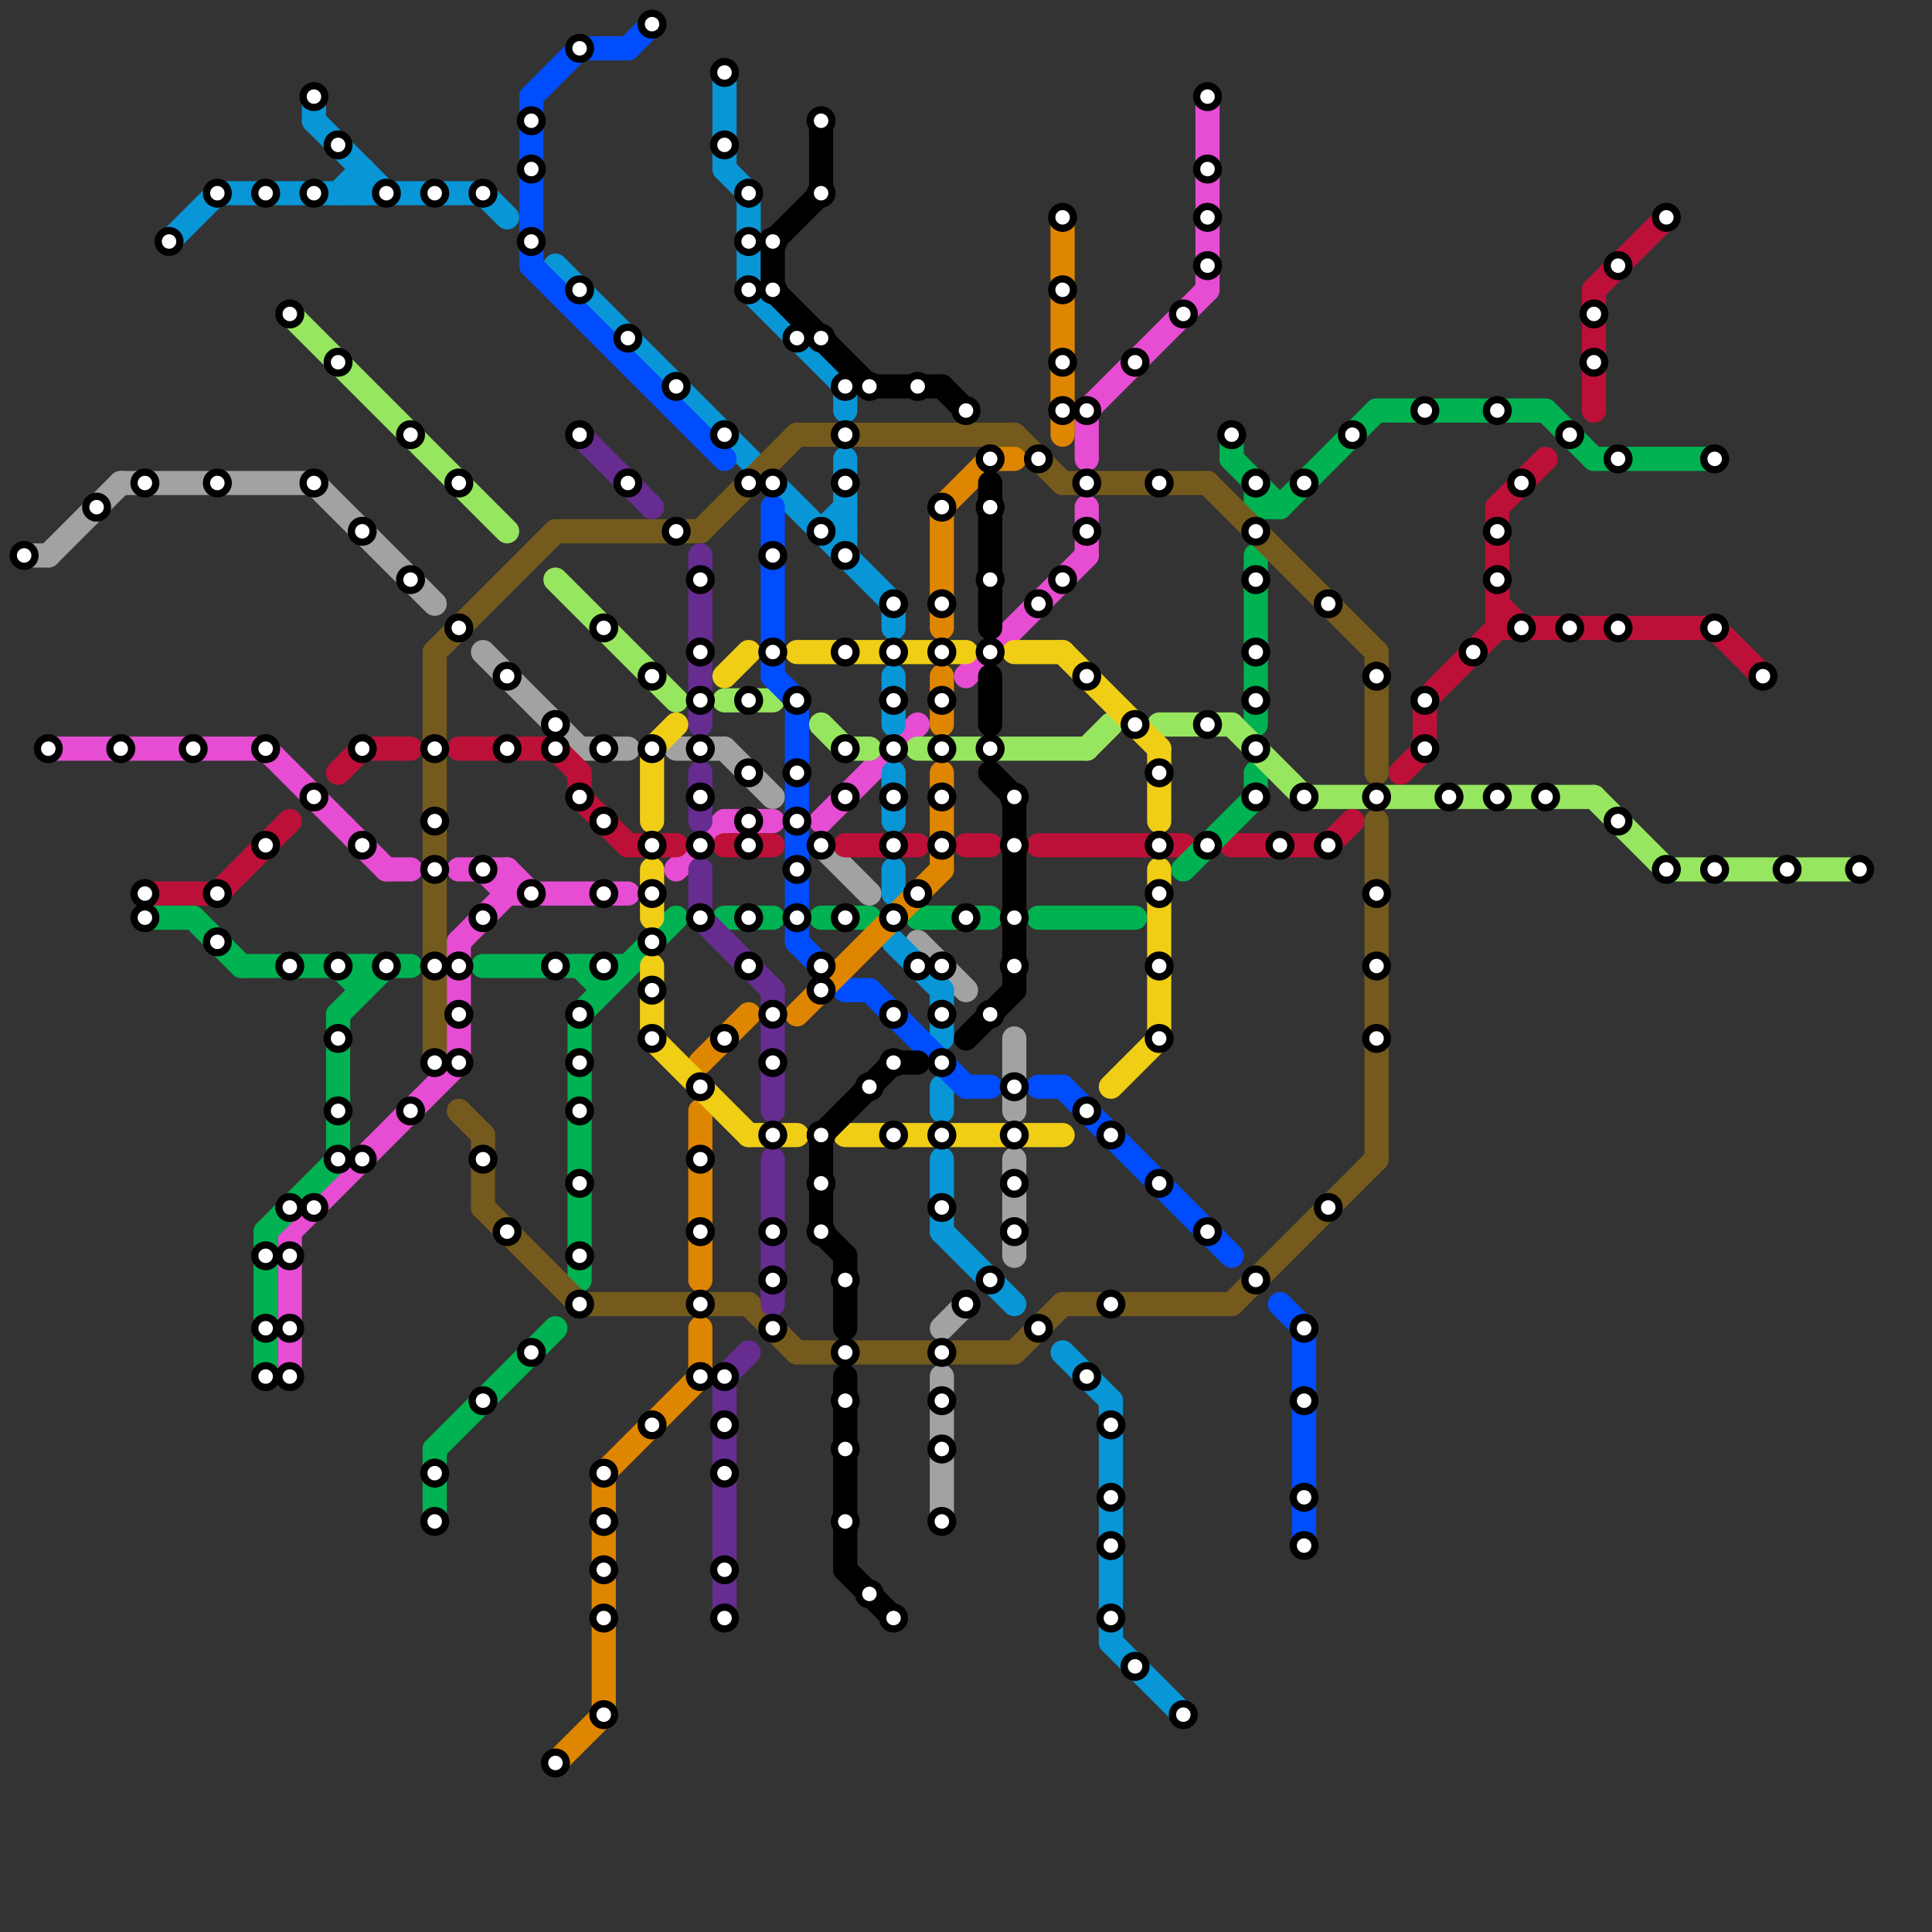 
<svg version="1.1" xmlns="http://www.w3.org/2000/svg" viewBox="0 0 80 80">
<rect x="0" y="0" width="80" height="80" fill="#333333" stroke="none"/>
<style>text { font: 1px Helvetica; font-weight: 600; white-space: pre; dominant-baseline: central; } line { stroke-width: 1; fill: none; stroke-linecap: round; stroke-linejoin: round; } .c0 { stroke: #a2a2a2 } .c1 { stroke: #e64dd2 } .c2 { stroke: #bd1038 } .c3 { stroke: #00b251 } .c4 { stroke: #0896d7 } .c5 { stroke: #97e65f } .c6 { stroke: #755a1d } .c7 { stroke: #004dff } .c8 { stroke: #df8600 } .c9 { stroke: #662c90 } .c10 { stroke: #f0ce15 } .c11 { stroke: #000000 }</style><defs><g id="wm-xf"><circle r="1.2" fill="#000"/><circle r="0.9" fill="#fff"/><circle r="0.6" fill="#000"/><circle r="0.3" fill="#fff"/></g><g id="wm"><circle r="0.6" fill="#000"/><circle r="0.3" fill="#fff"/></g></defs><line class="c0" x1="1" y1="23" x2="2" y2="23"/><line class="c0" x1="34" y1="35" x2="36" y2="37"/><line class="c0" x1="2" y1="23" x2="5" y2="20"/><line class="c0" x1="28" y1="31" x2="30" y2="31"/><line class="c0" x1="42" y1="43" x2="42" y2="46"/><line class="c0" x1="13" y1="20" x2="18" y2="25"/><line class="c0" x1="38" y1="39" x2="40" y2="41"/><line class="c0" x1="39" y1="57" x2="39" y2="63"/><line class="c0" x1="42" y1="48" x2="42" y2="52"/><line class="c0" x1="39" y1="55" x2="40" y2="54"/><line class="c0" x1="30" y1="31" x2="32" y2="33"/><line class="c0" x1="24" y1="31" x2="26" y2="31"/><line class="c0" x1="5" y1="20" x2="13" y2="20"/><line class="c0" x1="20" y1="27" x2="24" y2="31"/><line class="c1" x1="21" y1="36" x2="21" y2="37"/><line class="c1" x1="30" y1="34" x2="32" y2="34"/><line class="c1" x1="40" y1="28" x2="45" y2="23"/><line class="c1" x1="20" y1="36" x2="21" y2="37"/><line class="c1" x1="11" y1="31" x2="16" y2="36"/><line class="c1" x1="19" y1="39" x2="21" y2="37"/><line class="c1" x1="34" y1="34" x2="38" y2="30"/><line class="c1" x1="12" y1="51" x2="12" y2="57"/><line class="c1" x1="21" y1="37" x2="26" y2="37"/><line class="c1" x1="12" y1="51" x2="19" y2="44"/><line class="c1" x1="45" y1="17" x2="45" y2="19"/><line class="c1" x1="45" y1="17" x2="50" y2="12"/><line class="c1" x1="21" y1="36" x2="22" y2="37"/><line class="c1" x1="2" y1="31" x2="11" y2="31"/><line class="c1" x1="28" y1="36" x2="30" y2="34"/><line class="c1" x1="50" y1="4" x2="50" y2="12"/><line class="c1" x1="16" y1="36" x2="17" y2="36"/><line class="c1" x1="45" y1="21" x2="45" y2="23"/><line class="c1" x1="19" y1="39" x2="19" y2="44"/><line class="c1" x1="19" y1="36" x2="21" y2="36"/><line class="c2" x1="66" y1="12" x2="69" y2="9"/><line class="c2" x1="23" y1="31" x2="24" y2="32"/><line class="c2" x1="24" y1="32" x2="24" y2="33"/><line class="c2" x1="19" y1="31" x2="23" y2="31"/><line class="c2" x1="15" y1="31" x2="17" y2="31"/><line class="c2" x1="40" y1="35" x2="41" y2="35"/><line class="c2" x1="9" y1="37" x2="12" y2="34"/><line class="c2" x1="71" y1="26" x2="73" y2="28"/><line class="c2" x1="62" y1="21" x2="62" y2="26"/><line class="c2" x1="43" y1="35" x2="49" y2="35"/><line class="c2" x1="59" y1="29" x2="59" y2="31"/><line class="c2" x1="55" y1="35" x2="56" y2="34"/><line class="c2" x1="62" y1="21" x2="64" y2="19"/><line class="c2" x1="35" y1="35" x2="38" y2="35"/><line class="c2" x1="24" y1="33" x2="26" y2="35"/><line class="c2" x1="62" y1="26" x2="71" y2="26"/><line class="c2" x1="14" y1="32" x2="15" y2="31"/><line class="c2" x1="59" y1="29" x2="62" y2="26"/><line class="c2" x1="62" y1="25" x2="63" y2="26"/><line class="c2" x1="6" y1="37" x2="9" y2="37"/><line class="c2" x1="58" y1="32" x2="59" y2="31"/><line class="c2" x1="30" y1="35" x2="32" y2="35"/><line class="c2" x1="26" y1="35" x2="28" y2="35"/><line class="c2" x1="66" y1="12" x2="66" y2="17"/><line class="c2" x1="51" y1="35" x2="55" y2="35"/><line class="c3" x1="18" y1="60" x2="23" y2="55"/><line class="c3" x1="24" y1="42" x2="28" y2="38"/><line class="c3" x1="43" y1="38" x2="47" y2="38"/><line class="c3" x1="15" y1="40" x2="15" y2="41"/><line class="c3" x1="10" y1="40" x2="17" y2="40"/><line class="c3" x1="64" y1="17" x2="66" y2="19"/><line class="c3" x1="57" y1="17" x2="64" y2="17"/><line class="c3" x1="14" y1="40" x2="15" y2="41"/><line class="c3" x1="53" y1="21" x2="57" y2="17"/><line class="c3" x1="14" y1="42" x2="16" y2="40"/><line class="c3" x1="25" y1="40" x2="25" y2="41"/><line class="c3" x1="34" y1="38" x2="36" y2="38"/><line class="c3" x1="8" y1="38" x2="10" y2="40"/><line class="c3" x1="11" y1="51" x2="14" y2="48"/><line class="c3" x1="66" y1="19" x2="71" y2="19"/><line class="c3" x1="49" y1="36" x2="52" y2="33"/><line class="c3" x1="51" y1="18" x2="51" y2="19"/><line class="c3" x1="52" y1="21" x2="53" y2="21"/><line class="c3" x1="14" y1="42" x2="14" y2="48"/><line class="c3" x1="6" y1="38" x2="8" y2="38"/><line class="c3" x1="30" y1="38" x2="32" y2="38"/><line class="c3" x1="18" y1="60" x2="18" y2="63"/><line class="c3" x1="51" y1="19" x2="53" y2="21"/><line class="c3" x1="20" y1="40" x2="26" y2="40"/><line class="c3" x1="52" y1="23" x2="52" y2="30"/><line class="c3" x1="24" y1="40" x2="25" y2="41"/><line class="c3" x1="52" y1="20" x2="52" y2="21"/><line class="c3" x1="24" y1="42" x2="24" y2="53"/><line class="c3" x1="38" y1="38" x2="41" y2="38"/><line class="c3" x1="52" y1="32" x2="52" y2="33"/><line class="c3" x1="11" y1="51" x2="11" y2="57"/><line class="c4" x1="30" y1="3" x2="30" y2="7"/><line class="c4" x1="35" y1="16" x2="35" y2="17"/><line class="c4" x1="14" y1="8" x2="15" y2="7"/><line class="c4" x1="23" y1="11" x2="37" y2="25"/><line class="c4" x1="39" y1="41" x2="39" y2="43"/><line class="c4" x1="31" y1="8" x2="31" y2="12"/><line class="c4" x1="30" y1="7" x2="31" y2="8"/><line class="c4" x1="46" y1="58" x2="46" y2="68"/><line class="c4" x1="44" y1="56" x2="46" y2="58"/><line class="c4" x1="13" y1="5" x2="16" y2="8"/><line class="c4" x1="34" y1="22" x2="35" y2="22"/><line class="c4" x1="13" y1="4" x2="13" y2="5"/><line class="c4" x1="46" y1="68" x2="49" y2="71"/><line class="c4" x1="37" y1="28" x2="37" y2="30"/><line class="c4" x1="39" y1="45" x2="39" y2="46"/><line class="c4" x1="20" y1="8" x2="21" y2="9"/><line class="c4" x1="37" y1="39" x2="39" y2="41"/><line class="c4" x1="15" y1="7" x2="15" y2="8"/><line class="c4" x1="37" y1="36" x2="37" y2="37"/><line class="c4" x1="39" y1="51" x2="42" y2="54"/><line class="c4" x1="34" y1="22" x2="35" y2="21"/><line class="c4" x1="37" y1="25" x2="37" y2="26"/><line class="c4" x1="39" y1="48" x2="39" y2="51"/><line class="c4" x1="9" y1="8" x2="20" y2="8"/><line class="c4" x1="7" y1="10" x2="9" y2="8"/><line class="c4" x1="37" y1="32" x2="37" y2="34"/><line class="c4" x1="35" y1="19" x2="35" y2="23"/><line class="c4" x1="31" y1="12" x2="35" y2="16"/><line class="c5" x1="66" y1="33" x2="69" y2="36"/><line class="c5" x1="48" y1="30" x2="51" y2="30"/><line class="c5" x1="30" y1="29" x2="32" y2="29"/><line class="c5" x1="51" y1="30" x2="54" y2="33"/><line class="c5" x1="34" y1="30" x2="35" y2="31"/><line class="c5" x1="69" y1="36" x2="77" y2="36"/><line class="c5" x1="45" y1="31" x2="46" y2="30"/><line class="c5" x1="12" y1="13" x2="21" y2="22"/><line class="c5" x1="23" y1="24" x2="28" y2="29"/><line class="c5" x1="38" y1="31" x2="45" y2="31"/><line class="c5" x1="54" y1="33" x2="66" y2="33"/><line class="c5" x1="35" y1="31" x2="36" y2="31"/><line class="c6" x1="51" y1="54" x2="57" y2="48"/><line class="c6" x1="19" y1="46" x2="20" y2="47"/><line class="c6" x1="20" y1="50" x2="24" y2="54"/><line class="c6" x1="57" y1="27" x2="57" y2="32"/><line class="c6" x1="29" y1="22" x2="33" y2="18"/><line class="c6" x1="50" y1="20" x2="57" y2="27"/><line class="c6" x1="33" y1="18" x2="42" y2="18"/><line class="c6" x1="42" y1="18" x2="44" y2="20"/><line class="c6" x1="31" y1="54" x2="33" y2="56"/><line class="c6" x1="18" y1="27" x2="23" y2="22"/><line class="c6" x1="42" y1="56" x2="44" y2="54"/><line class="c6" x1="20" y1="47" x2="20" y2="50"/><line class="c6" x1="24" y1="54" x2="31" y2="54"/><line class="c6" x1="18" y1="27" x2="18" y2="44"/><line class="c6" x1="33" y1="56" x2="42" y2="56"/><line class="c6" x1="57" y1="34" x2="57" y2="48"/><line class="c6" x1="23" y1="22" x2="29" y2="22"/><line class="c6" x1="44" y1="54" x2="51" y2="54"/><line class="c6" x1="44" y1="20" x2="50" y2="20"/><line class="c7" x1="26" y1="2" x2="27" y2="1"/><line class="c7" x1="40" y1="45" x2="41" y2="45"/><line class="c7" x1="33" y1="39" x2="35" y2="41"/><line class="c7" x1="35" y1="41" x2="36" y2="41"/><line class="c7" x1="43" y1="45" x2="44" y2="45"/><line class="c7" x1="36" y1="41" x2="40" y2="45"/><line class="c7" x1="53" y1="54" x2="54" y2="55"/><line class="c7" x1="32" y1="21" x2="32" y2="28"/><line class="c7" x1="22" y1="4" x2="22" y2="11"/><line class="c7" x1="24" y1="2" x2="26" y2="2"/><line class="c7" x1="33" y1="29" x2="33" y2="39"/><line class="c7" x1="22" y1="4" x2="24" y2="2"/><line class="c7" x1="22" y1="11" x2="30" y2="19"/><line class="c7" x1="44" y1="45" x2="51" y2="52"/><line class="c7" x1="54" y1="55" x2="54" y2="64"/><line class="c7" x1="32" y1="28" x2="33" y2="29"/><line class="c8" x1="39" y1="28" x2="39" y2="30"/><line class="c8" x1="23" y1="73" x2="25" y2="71"/><line class="c8" x1="25" y1="61" x2="29" y2="57"/><line class="c8" x1="33" y1="42" x2="39" y2="36"/><line class="c8" x1="39" y1="32" x2="39" y2="36"/><line class="c8" x1="29" y1="44" x2="31" y2="42"/><line class="c8" x1="41" y1="19" x2="42" y2="19"/><line class="c8" x1="29" y1="46" x2="29" y2="53"/><line class="c8" x1="39" y1="21" x2="39" y2="26"/><line class="c8" x1="44" y1="9" x2="44" y2="18"/><line class="c8" x1="25" y1="61" x2="25" y2="71"/><line class="c8" x1="39" y1="21" x2="41" y2="19"/><line class="c8" x1="29" y1="55" x2="29" y2="57"/><line class="c9" x1="29" y1="32" x2="29" y2="34"/><line class="c9" x1="24" y1="18" x2="27" y2="21"/><line class="c9" x1="29" y1="36" x2="29" y2="38"/><line class="c9" x1="32" y1="48" x2="32" y2="54"/><line class="c9" x1="32" y1="41" x2="32" y2="46"/><line class="c9" x1="30" y1="57" x2="30" y2="67"/><line class="c9" x1="30" y1="57" x2="31" y2="56"/><line class="c9" x1="29" y1="23" x2="29" y2="30"/><line class="c9" x1="29" y1="38" x2="32" y2="41"/><line class="c10" x1="42" y1="27" x2="44" y2="27"/><line class="c10" x1="27" y1="31" x2="27" y2="34"/><line class="c10" x1="44" y1="27" x2="48" y2="31"/><line class="c10" x1="31" y1="47" x2="33" y2="47"/><line class="c10" x1="27" y1="40" x2="27" y2="43"/><line class="c10" x1="27" y1="36" x2="27" y2="38"/><line class="c10" x1="27" y1="43" x2="31" y2="47"/><line class="c10" x1="30" y1="28" x2="31" y2="27"/><line class="c10" x1="27" y1="31" x2="28" y2="30"/><line class="c10" x1="35" y1="47" x2="44" y2="47"/><line class="c10" x1="48" y1="36" x2="48" y2="43"/><line class="c10" x1="46" y1="45" x2="48" y2="43"/><line class="c10" x1="33" y1="27" x2="40" y2="27"/><line class="c10" x1="48" y1="31" x2="48" y2="34"/><line class="c11" x1="41" y1="20" x2="41" y2="26"/><line class="c11" x1="34" y1="51" x2="35" y2="52"/><line class="c11" x1="35" y1="52" x2="35" y2="55"/><line class="c11" x1="39" y1="16" x2="40" y2="17"/><line class="c11" x1="32" y1="10" x2="32" y2="12"/><line class="c11" x1="36" y1="16" x2="39" y2="16"/><line class="c11" x1="42" y1="33" x2="42" y2="41"/><line class="c11" x1="34" y1="5" x2="34" y2="8"/><line class="c11" x1="40" y1="43" x2="42" y2="41"/><line class="c11" x1="32" y1="12" x2="36" y2="16"/><line class="c11" x1="32" y1="10" x2="34" y2="8"/><line class="c11" x1="34" y1="47" x2="34" y2="51"/><line class="c11" x1="35" y1="57" x2="35" y2="65"/><line class="c11" x1="41" y1="28" x2="41" y2="30"/><line class="c11" x1="35" y1="65" x2="37" y2="67"/><line class="c11" x1="41" y1="32" x2="42" y2="33"/><line class="c11" x1="37" y1="44" x2="38" y2="44"/><line class="c11" x1="34" y1="47" x2="37" y2="44"/>

<use x="1" y="23" href="#wm"/><use x="11" y="31" href="#wm"/><use x="11" y="35" href="#wm"/><use x="11" y="52" href="#wm"/><use x="11" y="55" href="#wm"/><use x="11" y="57" href="#wm"/><use x="11" y="8" href="#wm"/><use x="12" y="13" href="#wm"/><use x="12" y="40" href="#wm"/><use x="12" y="50" href="#wm"/><use x="12" y="52" href="#wm"/><use x="12" y="55" href="#wm"/><use x="12" y="57" href="#wm"/><use x="13" y="20" href="#wm"/><use x="13" y="33" href="#wm"/><use x="13" y="4" href="#wm"/><use x="13" y="50" href="#wm"/><use x="13" y="8" href="#wm"/><use x="14" y="15" href="#wm"/><use x="14" y="40" href="#wm"/><use x="14" y="43" href="#wm"/><use x="14" y="46" href="#wm"/><use x="14" y="48" href="#wm"/><use x="14" y="6" href="#wm"/><use x="15" y="22" href="#wm"/><use x="15" y="31" href="#wm"/><use x="15" y="35" href="#wm"/><use x="15" y="48" href="#wm"/><use x="16" y="40" href="#wm"/><use x="16" y="8" href="#wm"/><use x="17" y="18" href="#wm"/><use x="17" y="24" href="#wm"/><use x="17" y="46" href="#wm"/><use x="18" y="31" href="#wm"/><use x="18" y="34" href="#wm"/><use x="18" y="36" href="#wm"/><use x="18" y="40" href="#wm"/><use x="18" y="44" href="#wm"/><use x="18" y="61" href="#wm"/><use x="18" y="63" href="#wm"/><use x="18" y="8" href="#wm"/><use x="19" y="20" href="#wm"/><use x="19" y="26" href="#wm"/><use x="19" y="40" href="#wm"/><use x="19" y="42" href="#wm"/><use x="19" y="44" href="#wm"/><use x="2" y="31" href="#wm"/><use x="20" y="36" href="#wm"/><use x="20" y="38" href="#wm"/><use x="20" y="48" href="#wm"/><use x="20" y="58" href="#wm"/><use x="20" y="8" href="#wm"/><use x="21" y="28" href="#wm"/><use x="21" y="31" href="#wm"/><use x="21" y="51" href="#wm"/><use x="22" y="10" href="#wm"/><use x="22" y="37" href="#wm"/><use x="22" y="5" href="#wm"/><use x="22" y="56" href="#wm"/><use x="22" y="7" href="#wm"/><use x="23" y="30" href="#wm"/><use x="23" y="31" href="#wm"/><use x="23" y="40" href="#wm"/><use x="23" y="73" href="#wm"/><use x="24" y="12" href="#wm"/><use x="24" y="18" href="#wm"/><use x="24" y="2" href="#wm"/><use x="24" y="33" href="#wm"/><use x="24" y="42" href="#wm"/><use x="24" y="44" href="#wm"/><use x="24" y="46" href="#wm"/><use x="24" y="49" href="#wm"/><use x="24" y="52" href="#wm"/><use x="24" y="54" href="#wm"/><use x="25" y="26" href="#wm"/><use x="25" y="31" href="#wm"/><use x="25" y="34" href="#wm"/><use x="25" y="37" href="#wm"/><use x="25" y="40" href="#wm"/><use x="25" y="61" href="#wm"/><use x="25" y="63" href="#wm"/><use x="25" y="65" href="#wm"/><use x="25" y="67" href="#wm"/><use x="25" y="71" href="#wm"/><use x="26" y="14" href="#wm"/><use x="26" y="20" href="#wm"/><use x="27" y="1" href="#wm"/><use x="27" y="28" href="#wm"/><use x="27" y="31" href="#wm"/><use x="27" y="35" href="#wm"/><use x="27" y="37" href="#wm"/><use x="27" y="39" href="#wm"/><use x="27" y="41" href="#wm"/><use x="27" y="43" href="#wm"/><use x="27" y="59" href="#wm"/><use x="28" y="16" href="#wm"/><use x="28" y="22" href="#wm"/><use x="29" y="24" href="#wm"/><use x="29" y="27" href="#wm"/><use x="29" y="29" href="#wm"/><use x="29" y="31" href="#wm"/><use x="29" y="33" href="#wm"/><use x="29" y="35" href="#wm"/><use x="29" y="38" href="#wm"/><use x="29" y="45" href="#wm"/><use x="29" y="48" href="#wm"/><use x="29" y="51" href="#wm"/><use x="29" y="54" href="#wm"/><use x="29" y="57" href="#wm"/><use x="30" y="18" href="#wm"/><use x="30" y="3" href="#wm"/><use x="30" y="43" href="#wm"/><use x="30" y="57" href="#wm"/><use x="30" y="59" href="#wm"/><use x="30" y="6" href="#wm"/><use x="30" y="61" href="#wm"/><use x="30" y="65" href="#wm"/><use x="30" y="67" href="#wm"/><use x="31" y="10" href="#wm"/><use x="31" y="12" href="#wm"/><use x="31" y="20" href="#wm"/><use x="31" y="29" href="#wm"/><use x="31" y="32" href="#wm"/><use x="31" y="34" href="#wm"/><use x="31" y="35" href="#wm"/><use x="31" y="38" href="#wm"/><use x="31" y="40" href="#wm"/><use x="31" y="8" href="#wm"/><use x="32" y="10" href="#wm"/><use x="32" y="12" href="#wm"/><use x="32" y="20" href="#wm"/><use x="32" y="23" href="#wm"/><use x="32" y="27" href="#wm"/><use x="32" y="42" href="#wm"/><use x="32" y="44" href="#wm"/><use x="32" y="47" href="#wm"/><use x="32" y="51" href="#wm"/><use x="32" y="53" href="#wm"/><use x="32" y="55" href="#wm"/><use x="33" y="14" href="#wm"/><use x="33" y="29" href="#wm"/><use x="33" y="32" href="#wm"/><use x="33" y="34" href="#wm"/><use x="33" y="36" href="#wm"/><use x="33" y="38" href="#wm"/><use x="34" y="14" href="#wm"/><use x="34" y="22" href="#wm"/><use x="34" y="35" href="#wm"/><use x="34" y="40" href="#wm"/><use x="34" y="41" href="#wm"/><use x="34" y="47" href="#wm"/><use x="34" y="49" href="#wm"/><use x="34" y="5" href="#wm"/><use x="34" y="51" href="#wm"/><use x="34" y="8" href="#wm"/><use x="35" y="16" href="#wm"/><use x="35" y="18" href="#wm"/><use x="35" y="20" href="#wm"/><use x="35" y="23" href="#wm"/><use x="35" y="27" href="#wm"/><use x="35" y="31" href="#wm"/><use x="35" y="33" href="#wm"/><use x="35" y="38" href="#wm"/><use x="35" y="53" href="#wm"/><use x="35" y="56" href="#wm"/><use x="35" y="58" href="#wm"/><use x="35" y="60" href="#wm"/><use x="35" y="63" href="#wm"/><use x="36" y="16" href="#wm"/><use x="36" y="45" href="#wm"/><use x="36" y="66" href="#wm"/><use x="37" y="25" href="#wm"/><use x="37" y="27" href="#wm"/><use x="37" y="29" href="#wm"/><use x="37" y="31" href="#wm"/><use x="37" y="33" href="#wm"/><use x="37" y="35" href="#wm"/><use x="37" y="38" href="#wm"/><use x="37" y="42" href="#wm"/><use x="37" y="44" href="#wm"/><use x="37" y="47" href="#wm"/><use x="37" y="67" href="#wm"/><use x="38" y="16" href="#wm"/><use x="38" y="37" href="#wm"/><use x="38" y="40" href="#wm"/><use x="39" y="21" href="#wm"/><use x="39" y="25" href="#wm"/><use x="39" y="27" href="#wm"/><use x="39" y="29" href="#wm"/><use x="39" y="31" href="#wm"/><use x="39" y="33" href="#wm"/><use x="39" y="35" href="#wm"/><use x="39" y="40" href="#wm"/><use x="39" y="42" href="#wm"/><use x="39" y="44" href="#wm"/><use x="39" y="47" href="#wm"/><use x="39" y="50" href="#wm"/><use x="39" y="56" href="#wm"/><use x="39" y="58" href="#wm"/><use x="39" y="60" href="#wm"/><use x="39" y="63" href="#wm"/><use x="4" y="21" href="#wm"/><use x="40" y="17" href="#wm"/><use x="40" y="38" href="#wm"/><use x="40" y="54" href="#wm"/><use x="41" y="19" href="#wm"/><use x="41" y="21" href="#wm"/><use x="41" y="24" href="#wm"/><use x="41" y="27" href="#wm"/><use x="41" y="31" href="#wm"/><use x="41" y="42" href="#wm"/><use x="41" y="53" href="#wm"/><use x="42" y="33" href="#wm"/><use x="42" y="35" href="#wm"/><use x="42" y="38" href="#wm"/><use x="42" y="40" href="#wm"/><use x="42" y="45" href="#wm"/><use x="42" y="47" href="#wm"/><use x="42" y="49" href="#wm"/><use x="42" y="51" href="#wm"/><use x="43" y="19" href="#wm"/><use x="43" y="25" href="#wm"/><use x="43" y="55" href="#wm"/><use x="44" y="12" href="#wm"/><use x="44" y="15" href="#wm"/><use x="44" y="17" href="#wm"/><use x="44" y="24" href="#wm"/><use x="44" y="9" href="#wm"/><use x="45" y="17" href="#wm"/><use x="45" y="20" href="#wm"/><use x="45" y="22" href="#wm"/><use x="45" y="28" href="#wm"/><use x="45" y="46" href="#wm"/><use x="45" y="57" href="#wm"/><use x="46" y="47" href="#wm"/><use x="46" y="54" href="#wm"/><use x="46" y="59" href="#wm"/><use x="46" y="62" href="#wm"/><use x="46" y="64" href="#wm"/><use x="46" y="67" href="#wm"/><use x="47" y="15" href="#wm"/><use x="47" y="30" href="#wm"/><use x="47" y="69" href="#wm"/><use x="48" y="20" href="#wm"/><use x="48" y="32" href="#wm"/><use x="48" y="35" href="#wm"/><use x="48" y="37" href="#wm"/><use x="48" y="40" href="#wm"/><use x="48" y="43" href="#wm"/><use x="48" y="49" href="#wm"/><use x="49" y="13" href="#wm"/><use x="49" y="71" href="#wm"/><use x="5" y="31" href="#wm"/><use x="50" y="11" href="#wm"/><use x="50" y="30" href="#wm"/><use x="50" y="35" href="#wm"/><use x="50" y="4" href="#wm"/><use x="50" y="51" href="#wm"/><use x="50" y="7" href="#wm"/><use x="50" y="9" href="#wm"/><use x="51" y="18" href="#wm"/><use x="52" y="20" href="#wm"/><use x="52" y="22" href="#wm"/><use x="52" y="24" href="#wm"/><use x="52" y="27" href="#wm"/><use x="52" y="29" href="#wm"/><use x="52" y="31" href="#wm"/><use x="52" y="33" href="#wm"/><use x="52" y="53" href="#wm"/><use x="53" y="35" href="#wm"/><use x="54" y="20" href="#wm"/><use x="54" y="33" href="#wm"/><use x="54" y="55" href="#wm"/><use x="54" y="58" href="#wm"/><use x="54" y="62" href="#wm"/><use x="54" y="64" href="#wm"/><use x="55" y="25" href="#wm"/><use x="55" y="35" href="#wm"/><use x="55" y="50" href="#wm"/><use x="56" y="18" href="#wm"/><use x="57" y="28" href="#wm"/><use x="57" y="33" href="#wm"/><use x="57" y="37" href="#wm"/><use x="57" y="40" href="#wm"/><use x="57" y="43" href="#wm"/><use x="59" y="17" href="#wm"/><use x="59" y="29" href="#wm"/><use x="59" y="31" href="#wm"/><use x="6" y="20" href="#wm"/><use x="6" y="37" href="#wm"/><use x="6" y="38" href="#wm"/><use x="60" y="33" href="#wm"/><use x="61" y="27" href="#wm"/><use x="62" y="17" href="#wm"/><use x="62" y="22" href="#wm"/><use x="62" y="24" href="#wm"/><use x="62" y="33" href="#wm"/><use x="63" y="20" href="#wm"/><use x="63" y="26" href="#wm"/><use x="64" y="33" href="#wm"/><use x="65" y="18" href="#wm"/><use x="65" y="26" href="#wm"/><use x="66" y="13" href="#wm"/><use x="66" y="15" href="#wm"/><use x="67" y="11" href="#wm"/><use x="67" y="19" href="#wm"/><use x="67" y="26" href="#wm"/><use x="67" y="34" href="#wm"/><use x="69" y="36" href="#wm"/><use x="69" y="9" href="#wm"/><use x="7" y="10" href="#wm"/><use x="71" y="19" href="#wm"/><use x="71" y="26" href="#wm"/><use x="71" y="36" href="#wm"/><use x="73" y="28" href="#wm"/><use x="74" y="36" href="#wm"/><use x="77" y="36" href="#wm"/><use x="8" y="31" href="#wm"/><use x="9" y="20" href="#wm"/><use x="9" y="37" href="#wm"/><use x="9" y="39" href="#wm"/><use x="9" y="8" href="#wm"/>
</svg>

